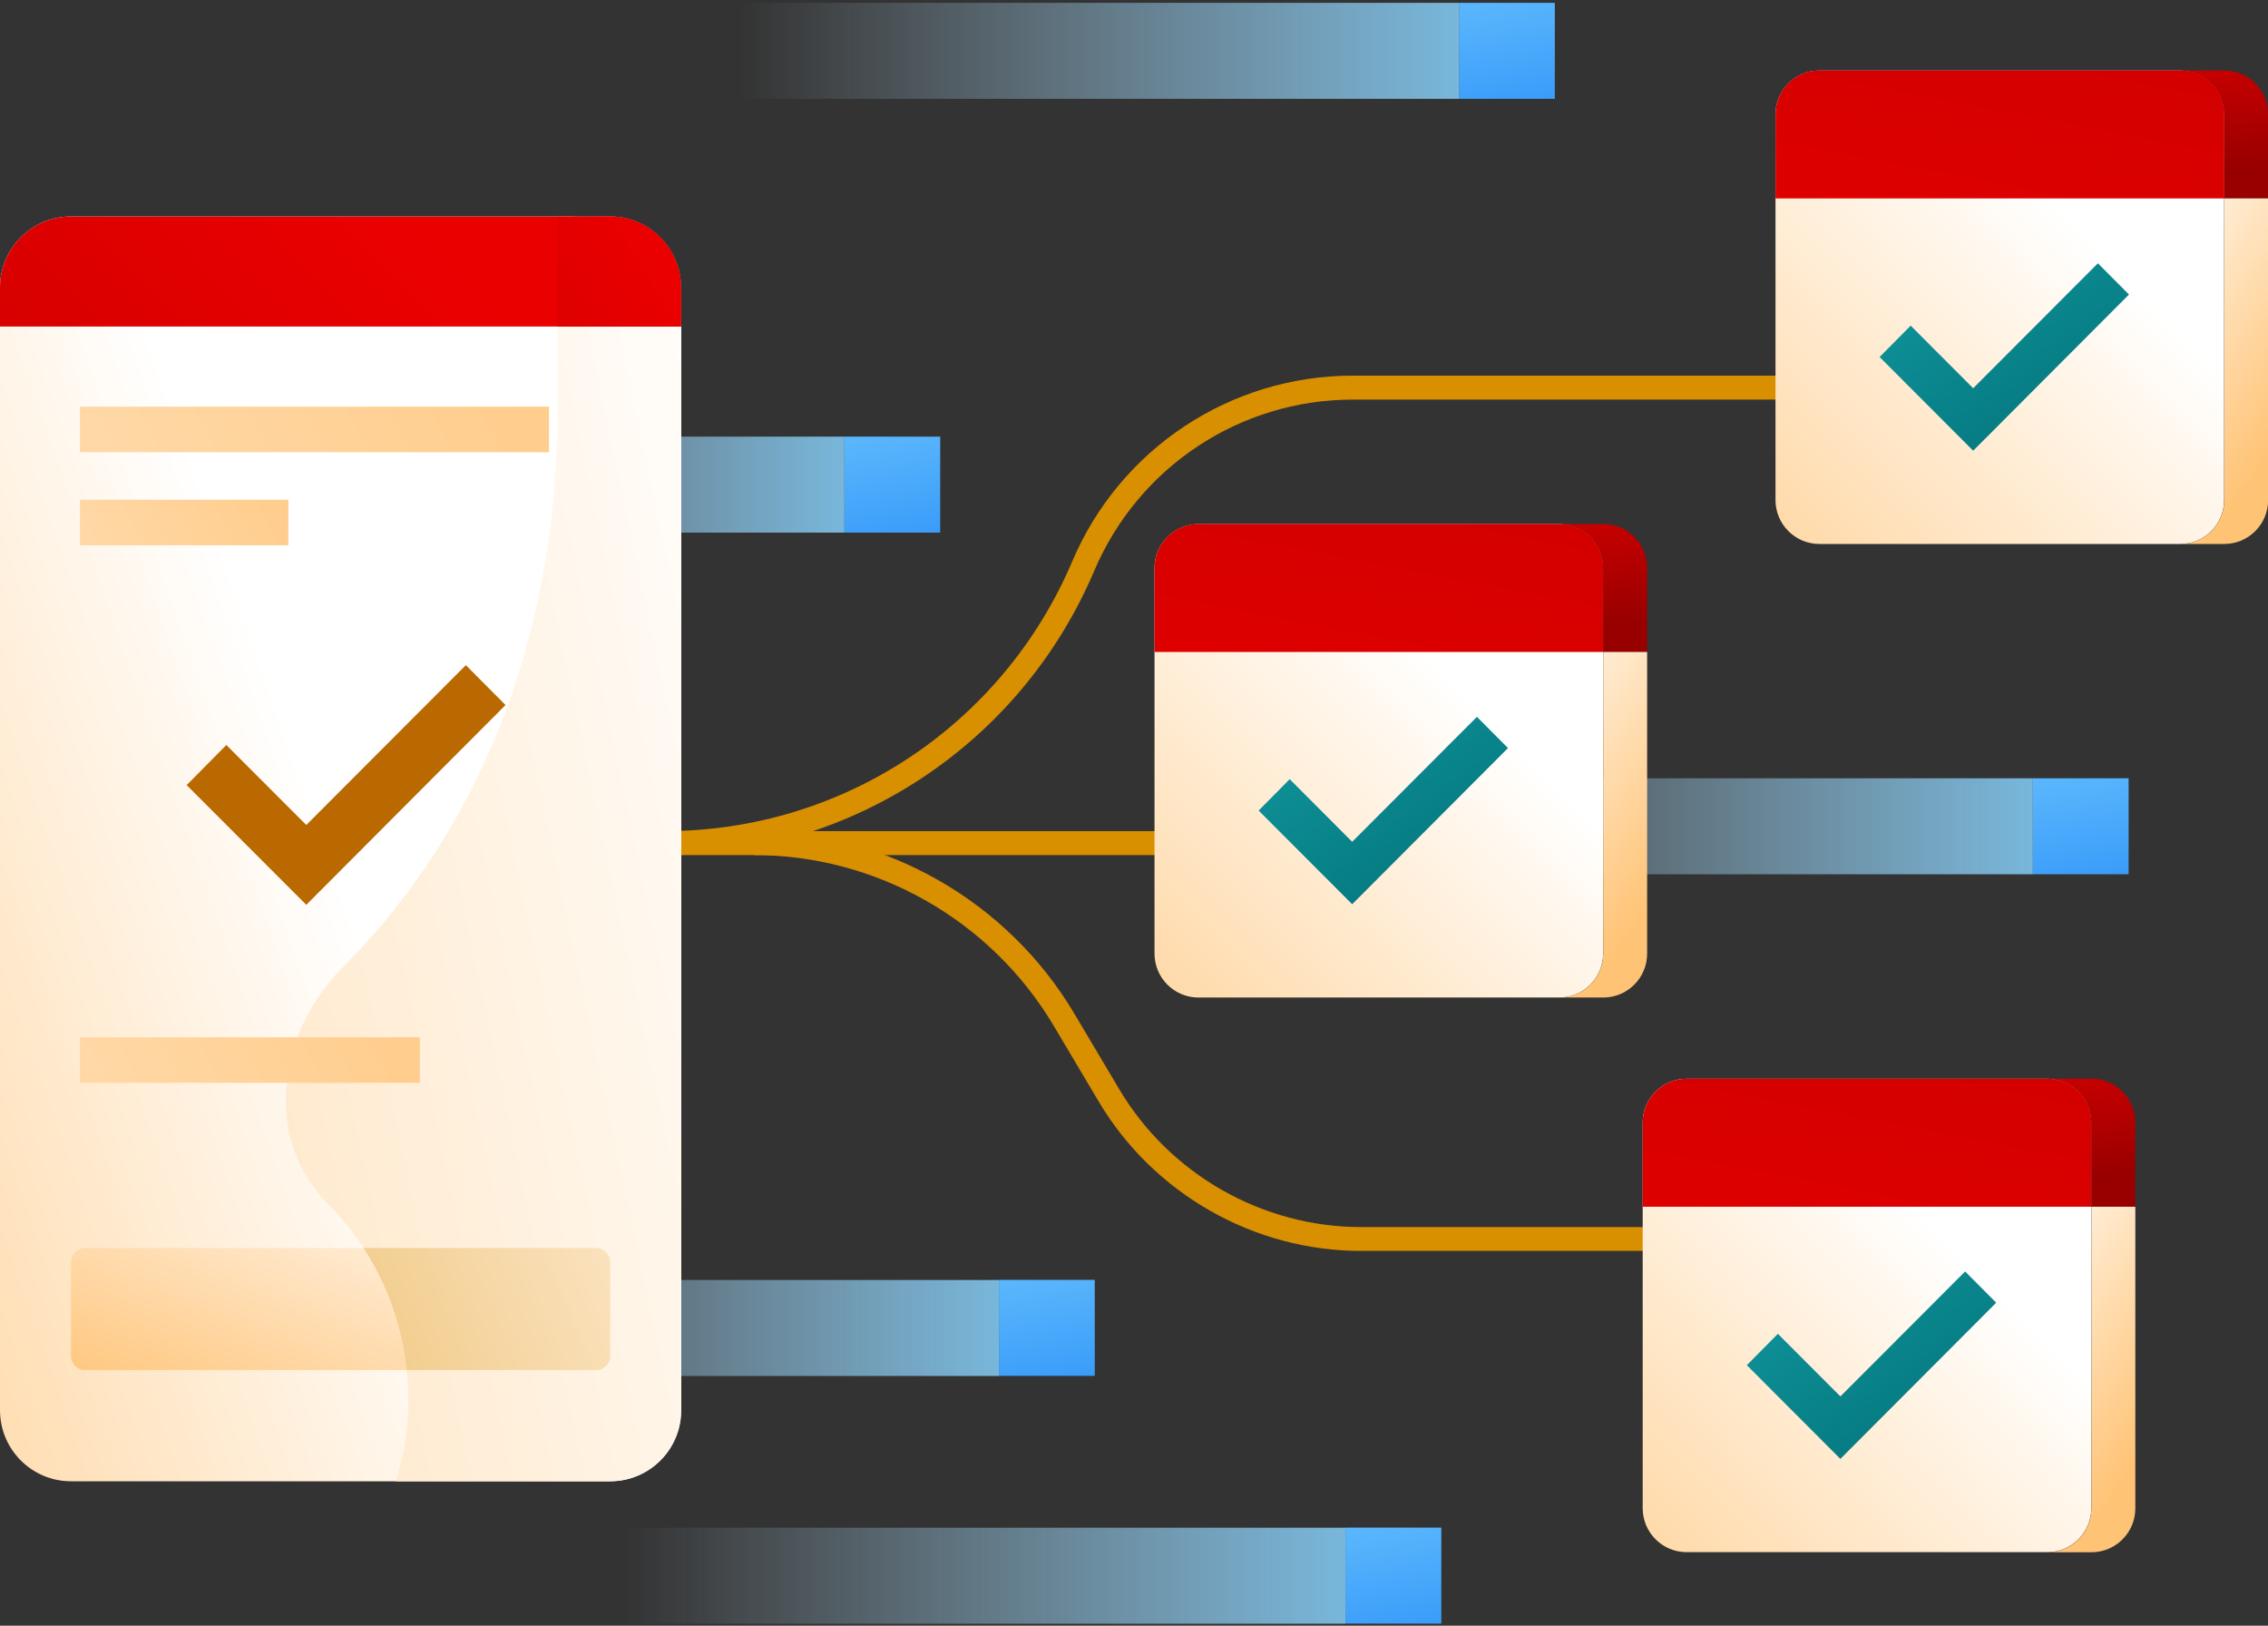 <svg width="120" height="86" viewBox="0 0 120 86" fill="none" xmlns="http://www.w3.org/2000/svg">
<rect x="0" y="0" width="120" height="86" fill="#333333" stroke="none"/>
<g clip-path="url(#clip0_3957_51507)">
<path d="M35.184 45.234H28.032V43.966H35.184C44.587 43.966 53.047 38.366 56.73 29.701C59.269 23.729 65.1 19.871 71.581 19.871H107.382V21.139H71.581C65.611 21.139 60.234 24.696 57.895 30.2C54.013 39.333 45.096 45.24 35.184 45.24V45.234Z" fill="#D88F00"/>
<path d="M83.274 43.966H35.184V45.234H83.274V43.966Z" fill="#D88F00"/>
<path d="M103.236 66.174H72.006C66.348 66.174 61.038 63.152 58.14 58.285L55.734 54.235C52.428 48.683 46.368 45.234 39.912 45.234V43.966C46.812 43.966 53.292 47.655 56.826 53.592L59.232 57.642C61.902 62.124 66.798 64.912 72.006 64.912H103.236V66.18V66.174Z" fill="#D88F00"/>
<path d="M82.266 0.15H77.196V5.228H82.266V0.15Z" fill="url(#paint0_linear_3957_51507)"/>
<path d="M21.048 5.228L77.196 5.228V0.15L21.048 0.15V5.228Z" fill="url(#paint1_linear_3957_51507)"/>
<path d="M112.626 41.172H107.556V46.249H112.626V41.172Z" fill="url(#paint2_linear_3957_51507)"/>
<path d="M55.632 46.249L107.556 46.249V41.172L55.632 41.172V46.249Z" fill="url(#paint3_linear_3957_51507)"/>
<path d="M49.746 23.098H44.676V28.175H49.746V23.098Z" fill="url(#paint4_linear_3957_51507)"/>
<path d="M2.497 28.175L44.676 28.175V23.098L2.497 23.098V28.175Z" fill="url(#paint5_linear_3957_51507)"/>
<path d="M76.26 80.811H71.19V85.889H76.26V80.811Z" fill="url(#paint6_linear_3957_51507)"/>
<path d="M15.042 85.895H71.19V80.817H15.042V85.895Z" fill="url(#paint7_linear_3957_51507)"/>
<path d="M57.924 67.707H52.854V72.784H57.924V67.707Z" fill="url(#paint8_linear_3957_51507)"/>
<path d="M3.756 72.79H52.854V67.712H3.756V72.79Z" fill="url(#paint9_linear_3957_51507)"/>
<path d="M32.274 11.453H3.756C1.682 11.453 0 13.137 0 15.214V74.598C0 76.676 1.682 78.36 3.756 78.36H32.274C34.348 78.36 36.03 76.676 36.03 74.598V15.214C36.03 13.137 34.348 11.453 32.274 11.453Z" fill="url(#paint10_linear_3957_51507)"/>
<path d="M30.03 11.453H29.49V21.782C29.49 32.802 25.92 43.365 18.144 51.158C14.694 54.613 13.89 60.219 17.346 63.681C21.21 67.55 22.548 73.216 20.94 78.36H32.292C34.368 78.36 36.048 76.677 36.048 74.598V17.467C36.048 14.145 33.36 11.453 30.042 11.453H30.03Z" fill="url(#paint11_linear_3957_51507)"/>
<path d="M31.53 66.018H4.506C4.092 66.018 3.756 66.354 3.756 66.769V71.726C3.756 72.141 4.092 72.478 4.506 72.478H31.53C31.944 72.478 32.28 72.141 32.28 71.726V66.769C32.28 66.354 31.944 66.018 31.53 66.018Z" fill="url(#paint12_linear_3957_51507)"/>
<path d="M31.53 66.018H19.23C20.509 67.971 21.282 70.188 21.523 72.478H31.537C31.951 72.478 32.286 72.141 32.286 71.726V66.775C32.286 66.361 31.951 66.024 31.537 66.024L31.53 66.018Z" fill="url(#paint13_linear_3957_51507)"/>
<path d="M32.28 11.453H3.756C1.68 11.453 0 13.135 0 15.214V17.275H36.03V15.214C36.03 13.135 34.35 11.453 32.274 11.453H32.28Z" fill="url(#paint14_linear_3957_51507)"/>
<path d="M32.28 11.453H29.49V17.275H36.036V15.214C36.036 13.135 34.356 11.453 32.28 11.453Z" fill="url(#paint15_linear_3957_51507)"/>
<path d="M24.648 35.187L16.206 43.642L11.976 39.411L9.876 41.532L16.206 47.866L26.748 37.296L24.648 35.187Z" fill="#B96900"/>
<path d="M29.047 21.512H4.23V23.921H29.047V21.512Z" fill="url(#paint16_linear_3957_51507)"/>
<path d="M22.212 54.872H4.23V57.281H22.212V54.872Z" fill="url(#paint17_linear_3957_51507)"/>
<path d="M15.258 26.439H4.23V28.848H15.258V26.439Z" fill="url(#paint18_linear_3957_51507)"/>
<path d="M115.356 3.731H96.264C94.982 3.731 93.942 4.772 93.942 6.057V26.45C93.942 27.735 94.982 28.776 96.264 28.776H115.356C116.639 28.776 117.678 27.735 117.678 26.45V6.057C117.678 4.772 116.639 3.731 115.356 3.731Z" fill="url(#paint19_linear_3957_51507)"/>
<path d="M93.942 10.497V6.051C93.942 4.765 94.98 3.725 96.264 3.725H115.362C116.646 3.725 117.684 4.765 117.684 6.051V10.497H93.948H93.942Z" fill="url(#paint20_linear_3957_51507)"/>
<path d="M117.684 3.731H115.362C116.646 3.731 117.684 4.771 117.684 6.057V10.503H120.006V6.057C120.006 4.771 118.968 3.731 117.684 3.731Z" fill="url(#paint21_linear_3957_51507)"/>
<path d="M117.684 10.497V26.451C117.684 27.736 116.646 28.776 115.362 28.776H117.684C118.968 28.776 120.006 27.736 120.006 26.451V10.497H117.684Z" fill="url(#paint22_linear_3957_51507)"/>
<path d="M111 13.928L104.4 20.538L101.094 17.227L99.45 18.885L104.4 23.843L112.644 15.581L111 13.928Z" fill="url(#paint23_linear_3957_51507)"/>
<path d="M82.5 27.724H63.408C62.126 27.724 61.086 28.765 61.086 30.05V50.443C61.086 51.728 62.126 52.769 63.408 52.769H82.5C83.783 52.769 84.822 51.728 84.822 50.443V30.05C84.822 28.765 83.783 27.724 82.5 27.724Z" fill="url(#paint24_linear_3957_51507)"/>
<path d="M61.086 34.49V30.044C61.086 28.758 62.124 27.718 63.408 27.718H82.506C83.79 27.718 84.828 28.758 84.828 30.044V34.49H61.092H61.086Z" fill="url(#paint25_linear_3957_51507)"/>
<path d="M84.828 27.724H82.506C83.79 27.724 84.828 28.764 84.828 30.05V34.496H87.15V30.05C87.15 28.764 86.112 27.724 84.828 27.724Z" fill="url(#paint26_linear_3957_51507)"/>
<path d="M84.828 34.49V50.443C84.828 51.729 83.79 52.769 82.506 52.769H84.828C86.112 52.769 87.15 51.729 87.15 50.443V34.49H84.828Z" fill="url(#paint27_linear_3957_51507)"/>
<path d="M78.144 37.921L71.544 44.531L68.238 41.22L66.594 42.878L71.544 47.835L79.788 39.573L78.144 37.921Z" fill="url(#paint28_linear_3957_51507)"/>
<path d="M108.33 57.065H89.237C87.955 57.065 86.915 58.106 86.915 59.39V79.784C86.915 81.068 87.955 82.109 89.237 82.109H108.33C109.612 82.109 110.652 81.068 110.652 79.784V59.39C110.652 58.106 109.612 57.065 108.33 57.065Z" fill="url(#paint29_linear_3957_51507)"/>
<path d="M86.915 63.837V59.39C86.915 58.105 87.954 57.065 89.237 57.065H108.336C109.62 57.065 110.658 58.105 110.658 59.39V63.837H86.921H86.915Z" fill="url(#paint30_linear_3957_51507)"/>
<path d="M110.658 57.065H108.336C109.62 57.065 110.658 58.105 110.658 59.39V63.837H112.98V59.39C112.98 58.105 111.942 57.065 110.658 57.065Z" fill="url(#paint31_linear_3957_51507)"/>
<path d="M110.658 63.837V79.79C110.658 81.076 109.62 82.115 108.336 82.115H110.658C111.942 82.115 112.98 81.076 112.98 79.79V63.837H110.658Z" fill="url(#paint32_linear_3957_51507)"/>
<path d="M103.975 67.261L97.375 73.871L94.069 70.56L92.425 72.219L97.375 77.176L105.619 68.914L103.975 67.261Z" fill="url(#paint33_linear_3957_51507)"/>
</g>
<defs>
<linearGradient id="paint0_linear_3957_51507" x1="78.144" y1="-5.594" x2="82.224" y2="15.633" gradientUnits="userSpaceOnUse">
<stop stop-color="#7ACFFF"/>
<stop offset="1" stop-color="#006FF4"/>
</linearGradient>
<linearGradient id="paint1_linear_3957_51507" x1="85.452" y1="2.686" x2="39.102" y2="2.686" gradientUnits="userSpaceOnUse">
<stop stop-color="#7ACFFF"/>
<stop offset="1" stop-color="#C4E8FF" stop-opacity="0"/>
</linearGradient>
<linearGradient id="paint2_linear_3957_51507" x1="108.504" y1="35.428" x2="112.583" y2="56.66" gradientUnits="userSpaceOnUse">
<stop stop-color="#7ACFFF"/>
<stop offset="1" stop-color="#006FF4"/>
</linearGradient>
<linearGradient id="paint3_linear_3957_51507" x1="115.194" y1="43.714" x2="72.33" y2="43.714" gradientUnits="userSpaceOnUse">
<stop stop-color="#7ACFFF"/>
<stop offset="1" stop-color="#C4E8FF" stop-opacity="0"/>
</linearGradient>
<linearGradient id="paint4_linear_3957_51507" x1="45.63" y1="17.353" x2="49.704" y2="38.58" gradientUnits="userSpaceOnUse">
<stop stop-color="#7ACFFF"/>
<stop offset="1" stop-color="#006FF4"/>
</linearGradient>
<linearGradient id="paint5_linear_3957_51507" x1="50.88" y1="25.633" x2="16.062" y2="25.633" gradientUnits="userSpaceOnUse">
<stop stop-color="#7ACFFF"/>
<stop offset="1" stop-color="#C4E8FF" stop-opacity="0"/>
</linearGradient>
<linearGradient id="paint6_linear_3957_51507" x1="72.138" y1="75.073" x2="76.218" y2="96.3" gradientUnits="userSpaceOnUse">
<stop stop-color="#7ACFFF"/>
<stop offset="1" stop-color="#006FF4"/>
</linearGradient>
<linearGradient id="paint7_linear_3957_51507" x1="79.446" y1="83.353" x2="33.096" y2="83.353" gradientUnits="userSpaceOnUse">
<stop stop-color="#7ACFFF"/>
<stop offset="1" stop-color="#C4E8FF" stop-opacity="0"/>
</linearGradient>
<linearGradient id="paint8_linear_3957_51507" x1="53.802" y1="61.968" x2="57.881" y2="83.195" gradientUnits="userSpaceOnUse">
<stop stop-color="#7ACFFF"/>
<stop offset="1" stop-color="#006FF4"/>
</linearGradient>
<linearGradient id="paint9_linear_3957_51507" x1="60.078" y1="70.248" x2="19.542" y2="70.248" gradientUnits="userSpaceOnUse">
<stop stop-color="#7ACFFF"/>
<stop offset="1" stop-color="#C4E8FF" stop-opacity="0"/>
</linearGradient>
<linearGradient id="paint10_linear_3957_51507" x1="-28.26" y1="61.121" x2="17.57" y2="45.113" gradientUnits="userSpaceOnUse">
<stop stop-color="#FFC375"/>
<stop offset="1" stop-color="white"/>
</linearGradient>
<linearGradient id="paint11_linear_3957_51507" x1="-48.36" y1="61.842" x2="45.264" y2="41.942" gradientUnits="userSpaceOnUse">
<stop stop-color="#FFC375"/>
<stop offset="1" stop-color="white"/>
</linearGradient>
<linearGradient id="paint12_linear_3957_51507" x1="14.52" y1="78.348" x2="19.494" y2="65.44" gradientUnits="userSpaceOnUse">
<stop stop-color="#FFC375"/>
<stop offset="1" stop-color="#FFECD5"/>
</linearGradient>
<linearGradient id="paint13_linear_3957_51507" x1="-14.838" y1="86.46" x2="38.076" y2="63.916" gradientUnits="userSpaceOnUse">
<stop stop-color="#D88F00"/>
<stop offset="1" stop-color="#FFECD5"/>
</linearGradient>
<linearGradient id="paint14_linear_3957_51507" x1="-0.696" y1="33.967" x2="21.638" y2="11.948" gradientUnits="userSpaceOnUse">
<stop stop-color="#CB0000"/>
<stop offset="1" stop-color="#EB0000"/>
</linearGradient>
<linearGradient id="paint15_linear_3957_51507" x1="21.156" y1="21.343" x2="34.799" y2="13.165" gradientUnits="userSpaceOnUse">
<stop stop-color="#CB0000"/>
<stop offset="1" stop-color="#EB0000"/>
</linearGradient>
<linearGradient id="paint16_linear_3957_51507" x1="43.242" y1="8.424" x2="-27.057" y2="46.08" gradientUnits="userSpaceOnUse">
<stop stop-color="#FFC375"/>
<stop offset="1" stop-color="#FFECD5"/>
</linearGradient>
<linearGradient id="paint17_linear_3957_51507" x1="32.85" y1="45.528" x2="-19.029" y2="73.322" gradientUnits="userSpaceOnUse">
<stop stop-color="#FFC375"/>
<stop offset="1" stop-color="#FFECD5"/>
</linearGradient>
<linearGradient id="paint18_linear_3957_51507" x1="22.291" y1="20.904" x2="-10.869" y2="38.668" gradientUnits="userSpaceOnUse">
<stop stop-color="#FFC375"/>
<stop offset="1" stop-color="#FFECD5"/>
</linearGradient>
<linearGradient id="paint19_linear_3957_51507" x1="84.204" y1="37.627" x2="109.999" y2="12.187" gradientUnits="userSpaceOnUse">
<stop stop-color="#FFC375"/>
<stop offset="1" stop-color="white"/>
</linearGradient>
<linearGradient id="paint20_linear_3957_51507" x1="108.45" y1="-5.66" x2="102.77" y2="24.032" gradientUnits="userSpaceOnUse">
<stop stop-color="#CB0000"/>
<stop offset="1" stop-color="#EB0000"/>
</linearGradient>
<linearGradient id="paint21_linear_3957_51507" x1="117.558" y1="3.166" x2="117.991" y2="9.019" gradientUnits="userSpaceOnUse">
<stop stop-color="#CB0000"/>
<stop offset="1" stop-color="#980000"/>
</linearGradient>
<linearGradient id="paint22_linear_3957_51507" x1="121.41" y1="22.395" x2="109.524" y2="13.632" gradientUnits="userSpaceOnUse">
<stop stop-color="#FFC375"/>
<stop offset="1" stop-color="white"/>
</linearGradient>
<linearGradient id="paint23_linear_3957_51507" x1="95.832" y1="2.494" x2="112.827" y2="26.956" gradientUnits="userSpaceOnUse">
<stop stop-color="#1BB2BB"/>
<stop offset="1" stop-color="#006A70"/>
</linearGradient>
<linearGradient id="paint24_linear_3957_51507" x1="51.348" y1="61.62" x2="77.143" y2="36.18" gradientUnits="userSpaceOnUse">
<stop stop-color="#FFC375"/>
<stop offset="1" stop-color="white"/>
</linearGradient>
<linearGradient id="paint25_linear_3957_51507" x1="75.594" y1="18.333" x2="69.915" y2="48.025" gradientUnits="userSpaceOnUse">
<stop stop-color="#CB0000"/>
<stop offset="1" stop-color="#EB0000"/>
</linearGradient>
<linearGradient id="paint26_linear_3957_51507" x1="84.702" y1="27.16" x2="85.135" y2="33.012" gradientUnits="userSpaceOnUse">
<stop stop-color="#CB0000"/>
<stop offset="1" stop-color="#980000"/>
</linearGradient>
<linearGradient id="paint27_linear_3957_51507" x1="88.554" y1="46.387" x2="76.668" y2="37.625" gradientUnits="userSpaceOnUse">
<stop stop-color="#FFC375"/>
<stop offset="1" stop-color="white"/>
</linearGradient>
<linearGradient id="paint28_linear_3957_51507" x1="62.976" y1="26.486" x2="79.972" y2="50.949" gradientUnits="userSpaceOnUse">
<stop stop-color="#1BB2BB"/>
<stop offset="1" stop-color="#006A70"/>
</linearGradient>
<linearGradient id="paint29_linear_3957_51507" x1="77.177" y1="90.96" x2="102.979" y2="65.521" gradientUnits="userSpaceOnUse">
<stop stop-color="#FFC375"/>
<stop offset="1" stop-color="white"/>
</linearGradient>
<linearGradient id="paint30_linear_3957_51507" x1="101.424" y1="47.673" x2="95.744" y2="77.365" gradientUnits="userSpaceOnUse">
<stop stop-color="#CB0000"/>
<stop offset="1" stop-color="#EB0000"/>
</linearGradient>
<linearGradient id="paint31_linear_3957_51507" x1="110.532" y1="56.5" x2="110.966" y2="62.352" gradientUnits="userSpaceOnUse">
<stop stop-color="#CB0000"/>
<stop offset="1" stop-color="#980000"/>
</linearGradient>
<linearGradient id="paint32_linear_3957_51507" x1="114.384" y1="75.728" x2="102.504" y2="66.966" gradientUnits="userSpaceOnUse">
<stop stop-color="#FFC375"/>
<stop offset="1" stop-color="white"/>
</linearGradient>
<linearGradient id="paint33_linear_3957_51507" x1="88.807" y1="55.833" x2="105.808" y2="80.295" gradientUnits="userSpaceOnUse">
<stop stop-color="#1BB2BB"/>
<stop offset="1" stop-color="#006A70"/>
</linearGradient>
<clipPath id="clip0_3957_51507">
<rect width="120" height="86" fill="white"/>
</clipPath>
</defs>
</svg>
